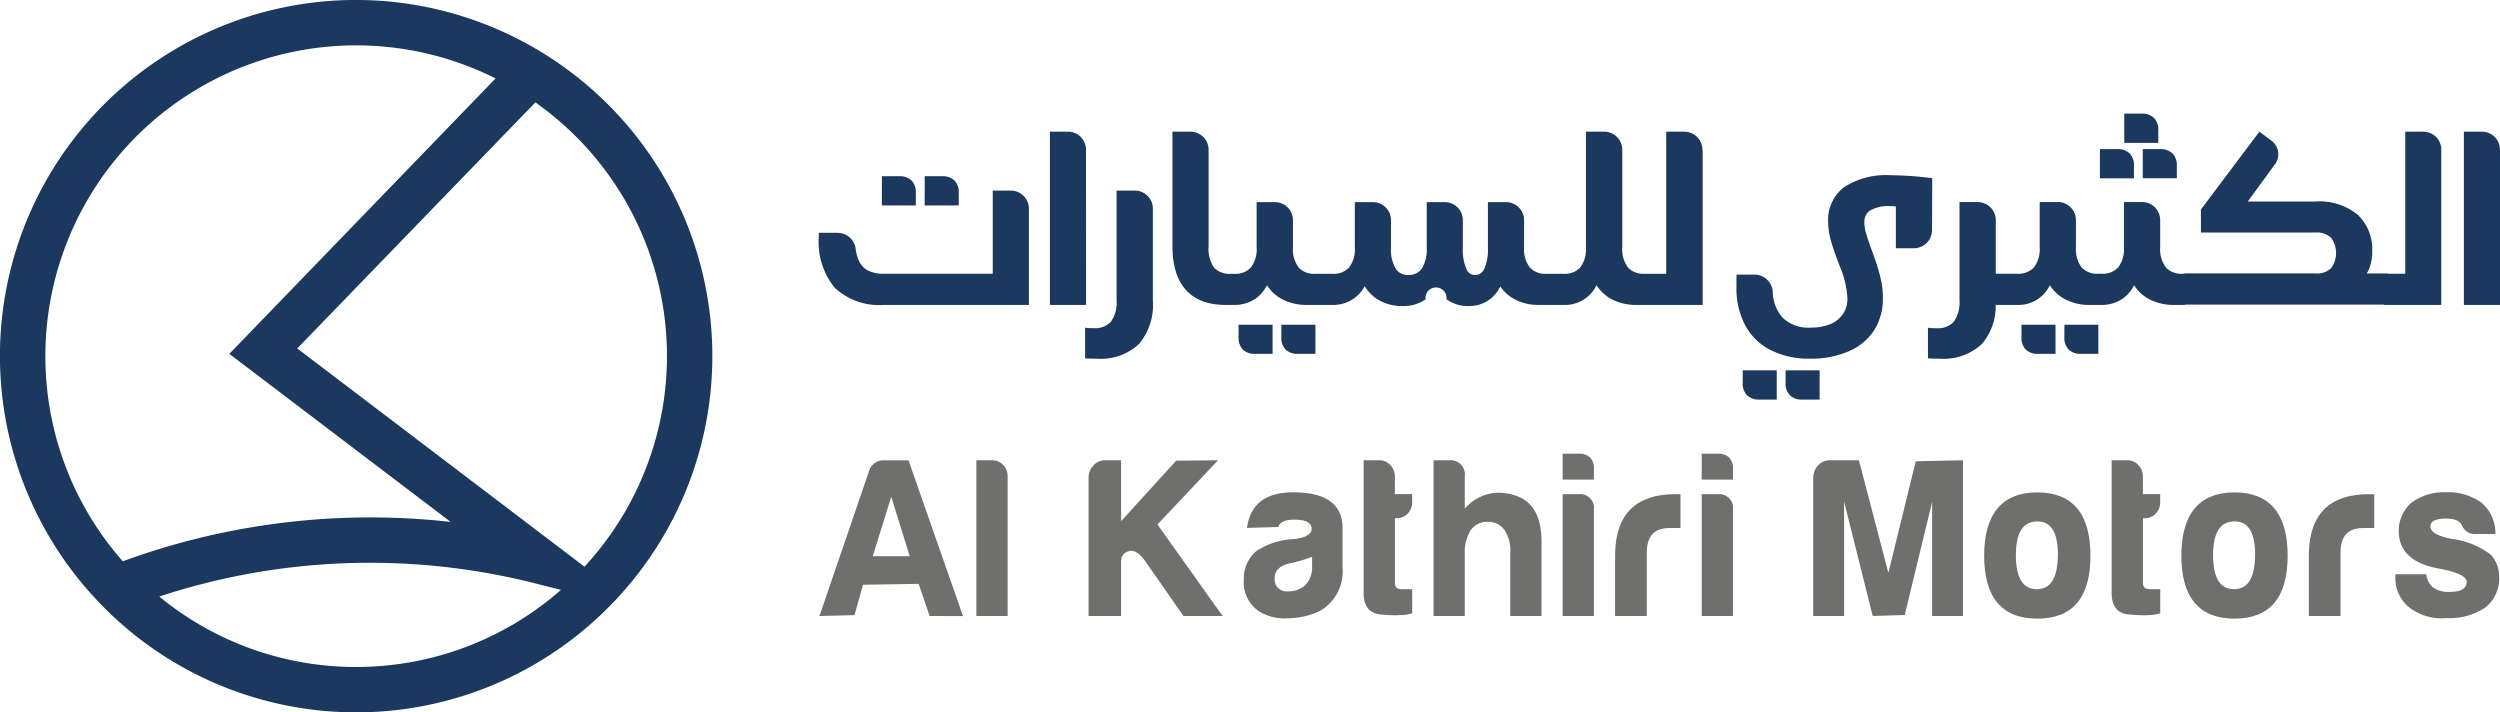 <svg id="Group_3818" data-name="Group 3818" xmlns="http://www.w3.org/2000/svg" xmlns:xlink="http://www.w3.org/1999/xlink" width="136.847" height="38.993" viewBox="0 0 136.847 38.993">
  <defs>
    <clipPath id="clip-path">
      <rect id="Rectangle_1" data-name="Rectangle 1" width="136.847" height="38.993" fill="none"/>
    </clipPath>
  </defs>
  <g id="Group_1" data-name="Group 1" clip-path="url(#clip-path)">
    <path id="Path_1" data-name="Path 1" d="M31.048,3.8A18.925,18.925,0,0,0,28.92,2.437,19.485,19.485,0,0,0,5.808,33.365c.093.09.18.176.269.266a19.467,19.467,0,0,0,27.463-.625c.152-.152.3-.312.441-.473A19.47,19.47,0,0,0,31.048,3.8M2.484,19.5A17.01,17.01,0,0,1,27.127,4.293L12.553,19.37l12.117,9.2A39.408,39.408,0,0,0,6.722,30.724,16.946,16.946,0,0,1,2.484,19.5m17.01,17.01A16.943,16.943,0,0,1,8.718,32.654a36.88,36.88,0,0,1,20.522-.735l1.465.371a16.956,16.956,0,0,1-11.21,4.218m12.5-5.488L16.272,19.073,29.306,5.605a16.983,16.983,0,0,1,2.687,25.416" transform="translate(0 0)" fill="#1b395f"/>
    <path id="Path_2" data-name="Path 2" d="M1282.532,69.416v8.491h-1.977V68.424h.988a.99.99,0,0,1,.988.992" transform="translate(-1145.685 -61.217)" fill="#1b395f"/>
    <path id="Path_3" data-name="Path 3" d="M1030.105,69.416v8.491H1027l-.043-.016h-10.851l-.039.016h-.578a2.815,2.815,0,0,1-1.469-.367,2.227,2.227,0,0,1-.73-.711,2.04,2.04,0,0,1-.574.7,2.008,2.008,0,0,1-1.226.379h-.613a2.824,2.824,0,0,1-1.469-.367,2.225,2.225,0,0,1-.73-.711,1.9,1.9,0,0,1-1.8,1.078h-1.164a3.158,3.158,0,0,1-.762,2.144,3.059,3.059,0,0,1-2.293.8c-.207,0-.352,0-.445-.008l-.207-.012V79.158l.238.023c.047,0,.121,0,.226,0a1.167,1.167,0,0,0,.949-.351,1.812,1.812,0,0,0,.313-1.172V72.279h1a.989.989,0,0,1,.988.988V76.2h1.172a1.153,1.153,0,0,0,.914-.344,1.654,1.654,0,0,0,.316-1.1v-2.48h.992a.99.99,0,0,1,.992.988v1.492a1.655,1.655,0,0,0,.312,1.1,1.136,1.136,0,0,0,.906.344h.18a1.154,1.154,0,0,0,.914-.344,1.655,1.655,0,0,0,.316-1.1v-2.48h.992a.99.99,0,0,1,.992.988v1.492a1.655,1.655,0,0,0,.312,1.1,1.136,1.136,0,0,0,.906.344h.086l.043-.016h7.156a1.109,1.109,0,0,0,.851-.285,1.4,1.4,0,0,0,0-1.664,1.11,1.11,0,0,0-.851-.289h-6.273V72.685l3.2-4.261.7.523a.924.924,0,0,1,.125,1.3l-1.461,2h3.719a3.285,3.285,0,0,1,2.3.727,2.589,2.589,0,0,1,.793,2,2.551,2.551,0,0,1-.145.891,1.869,1.869,0,0,1-.152.32h1.121l.039.016h.945V68.424h.988a.99.99,0,0,1,.988.992" transform="translate(-896.473 -61.217)" fill="#1b395f"/>
    <path id="Path_4" data-name="Path 4" d="M1105.891,60.676h-1.863v-1.6h.953a.91.91,0,0,1,.684.246.924.924,0,0,1,.226.7Z" transform="translate(-987.749 -52.856)" fill="#1b395f"/>
    <path id="Path_5" data-name="Path 5" d="M1072.91,168.778h1.859v1.594h-.949a.917.917,0,0,1-.684-.242.933.933,0,0,1-.227-.7Z" transform="translate(-959.908 -151.002)" fill="#1b395f"/>
    <path id="Path_6" data-name="Path 6" d="M1093.243,79.108h-1.864v-1.6h.953a.91.91,0,0,1,.684.246.944.944,0,0,1,.227.7Z" transform="translate(-976.433 -69.346)" fill="#1b395f"/>
    <path id="Path_7" data-name="Path 7" d="M1113.671,77.509h.953a.916.916,0,0,1,.684.246.944.944,0,0,1,.226.7v.648h-1.863Z" transform="translate(-996.377 -69.346)" fill="#1b395f"/>
    <path id="Path_8" data-name="Path 8" d="M1050.62,168.778h1.863v1.594h-.953a.917.917,0,0,1-.683-.242.933.933,0,0,1-.227-.7Z" transform="translate(-939.966 -151.002)" fill="#1b395f"/>
    <path id="Path_9" data-name="Path 9" d="M905.728,192.475h1.863v1.6h-.953a.916.916,0,0,1-.684-.246.94.94,0,0,1-.226-.7Z" transform="translate(-810.334 -172.203)" fill="#1b395f"/>
    <path id="Path_10" data-name="Path 10" d="M567.66,100.048v5.043a3.3,3.3,0,0,1-.766,2.367,3.053,3.053,0,0,1-2.293.8c-.2,0-.352,0-.441-.008l-.211-.012v-1.676l.242.023c.043,0,.121,0,.226,0a1.159,1.159,0,0,0,.945-.352,1.812,1.812,0,0,0,.312-1.172V99.056h1a.99.99,0,0,1,.988.992" transform="translate(-504.553 -88.623)" fill="#1b395f"/>
    <path id="Path_11" data-name="Path 11" d="M437.048,100.048v5.265h-7.929a3.548,3.548,0,0,1-2.707-.945,3.971,3.971,0,0,1-.867-2.777v-.223h1.035a1,1,0,0,1,.984.879,2.392,2.392,0,0,0,.133.543,1.178,1.178,0,0,0,.492.617,1.863,1.863,0,0,0,.93.2h5.949V99.056h.992a.993.993,0,0,1,.988.992" transform="translate(-380.726 -88.623)" fill="#1b395f"/>
    <path id="Path_12" data-name="Path 12" d="M913.141,94.025a.989.989,0,0,1-.988.988h-.992V92.725a3.356,3.356,0,0,0-.348-.016,1.978,1.978,0,0,0-1.074.246.74.74,0,0,0-.3.652,2.112,2.112,0,0,0,.09.582c.09.3.2.637.34,1l.09.258a10.567,10.567,0,0,1,.359,1.172,4.385,4.385,0,0,1,.133,1.117,3.208,3.208,0,0,1-.477,1.766,3.111,3.111,0,0,1-1.4,1.156,5.088,5.088,0,0,1-2.105.4,4.6,4.6,0,0,1-2.156-.469,3.176,3.176,0,0,1-1.4-1.363,4.3,4.3,0,0,1-.476-2.105v-.664h.988a1,1,0,0,1,1,1,2.186,2.186,0,0,0,.52,1.336,2,2,0,0,0,1.535.566,2.949,2.949,0,0,0,1.094-.191,1.549,1.549,0,0,0,.687-.547,1.491,1.491,0,0,0,.25-.867,5.065,5.065,0,0,0-.4-1.707l-.09-.238c-.152-.4-.32-.863-.422-1.242a3.861,3.861,0,0,1-.145-1.031,2.25,2.25,0,0,1,.891-1.879,4.245,4.245,0,0,1,2.523-.641,18.979,18.979,0,0,1,2.086.137l.2.023Z" transform="translate(-807.385 -81.425)" fill="#1b395f"/>
    <path id="Path_13" data-name="Path 13" d="M638.4,69.416v8.491h-3.613a2.825,2.825,0,0,1-1.469-.367,2.267,2.267,0,0,1-.73-.711,1.9,1.9,0,0,1-1.8,1.078h-1.352a2.724,2.724,0,0,1-1.414-.355,2.184,2.184,0,0,1-.7-.656,1.976,1.976,0,0,1-.547.687,1.883,1.883,0,0,1-1.2.387,1.97,1.97,0,0,1-1.2-.375.575.575,0,1,0-1.141.008,2.111,2.111,0,0,1-1.25.367,2.541,2.541,0,0,1-1.4-.379,2.167,2.167,0,0,1-.683-.711,1.928,1.928,0,0,1-1.777,1.027H616.75a2.834,2.834,0,0,1-1.469-.367,2.214,2.214,0,0,1-.727-.711,2.051,2.051,0,0,1-.578.7,2.009,2.009,0,0,1-1.227.379h-.473c-1.9,0-2.9-1.113-2.9-3.215V68.424h.988a.994.994,0,0,1,.992.992v5.277a1.8,1.8,0,0,0,.3,1.176,1.167,1.167,0,0,0,.93.336h.168a1.148,1.148,0,0,0,.914-.344,1.633,1.633,0,0,0,.316-1.1v-2.48h1a.989.989,0,0,1,.988.988v1.492a1.633,1.633,0,0,0,.316,1.1,1.127,1.127,0,0,0,.9.344h.941a1.148,1.148,0,0,0,.914-.344,1.633,1.633,0,0,0,.316-1.1v-2.48h.988a.99.99,0,0,1,.992.988v1.492a2.068,2.068,0,0,0,.262,1.168.77.77,0,0,0,.68.34.859.859,0,0,0,.742-.34,2.019,2.019,0,0,0,.273-1.168v-2.48h.988a.987.987,0,0,1,.988.988v1.492a2.676,2.676,0,0,0,.2,1.191.489.489,0,0,0,.465.316.538.538,0,0,0,.5-.316,2.613,2.613,0,0,0,.207-1.191v-2.48h.988a.99.99,0,0,1,.992.988v1.492a1.633,1.633,0,0,0,.316,1.1,1.132,1.132,0,0,0,.9.344h.941a1.153,1.153,0,0,0,.914-.344,1.633,1.633,0,0,0,.316-1.1V68.424h1a.993.993,0,0,1,.988.992v5.343a1.655,1.655,0,0,0,.312,1.1,1.136,1.136,0,0,0,.906.344h1.188V68.424h.988a.994.994,0,0,1,.992.992" transform="translate(-545.198 -61.217)" fill="#1b395f"/>
    <path id="Path_14" data-name="Path 14" d="M547.68,77.907H545.7V68.423h.988a.99.99,0,0,1,.988.992Z" transform="translate(-488.229 -61.217)" fill="#1b395f"/>
    <path id="Path_15" data-name="Path 15" d="M928.015,192.475h1.863v1.6h-.953a.9.9,0,0,1-.683-.246.924.924,0,0,1-.227-.7Z" transform="translate(-830.274 -172.203)" fill="#1b395f"/>
    <path id="Path_16" data-name="Path 16" d="M666,168.778h1.863v1.594h-.953a.918.918,0,0,1-.684-.242.934.934,0,0,1-.227-.7Z" transform="translate(-595.859 -151.002)" fill="#1b395f"/>
    <path id="Path_17" data-name="Path 17" d="M643.715,168.778h1.863v1.594h-.953a.923.923,0,0,1-.683-.242.949.949,0,0,1-.227-.7Z" transform="translate(-575.918 -151.002)" fill="#1b395f"/>
    <path id="Path_18" data-name="Path 18" d="M482.444,93.2h-1.863V91.6h.953a.917.917,0,0,1,.684.242.934.934,0,0,1,.227.7Z" transform="translate(-429.965 -81.954)" fill="#1b395f"/>
    <path id="Path_19" data-name="Path 19" d="M460.187,93.2h-1.859V91.6h.949a.917.917,0,0,1,.684.242.934.934,0,0,1,.227.7Z" transform="translate(-410.056 -81.954)" fill="#1b395f"/>
    <path id="Path_20" data-name="Path 20" d="M431.943,247.746l-.6-1.76-3.047.05-.463,1.661-1.92.05,2.709-7.921a.82.82,0,0,1,.851-.6h1.315l2.983,8.524Zm-1.088-3.274-1.012-3.254-1.012,3.254Z" transform="translate(-381.057 -214.027)" fill="#6f6f6e"/>
    <path id="Path_21" data-name="Path 21" d="M507.444,247.747v-8.524h.879a.8.8,0,0,1,.58.251.835.835,0,0,1,.252.616v7.657Z" transform="translate(-453.999 -214.028)" fill="#6f6f6e"/>
    <path id="Path_22" data-name="Path 22" d="M570.96,247.747l-2.089-2.994c-.273-.383-.529-.578-.76-.578a.437.437,0,0,0-.148.027.541.541,0,0,0-.416.535v3.009h-1.78v-7.561a.97.97,0,0,1,.261-.674.843.843,0,0,1,.641-.289h.878v3.333l3.015-3.31,2.293-.023-3.32,3.516,3.569,5.008Z" transform="translate(-506.179 -214.028)" fill="#6f6f6e"/>
    <path id="Path_23" data-name="Path 23" d="M648.737,262.821a2.75,2.75,0,0,1-1.287-.287,1.9,1.9,0,0,1-1.007-1.843,1.946,1.946,0,0,1,.673-1.548,4.01,4.01,0,0,1,2.09-.666c.632-.075.952-.27.952-.58-.028-.323-.337-.483-.945-.483-.514,0-.809.135-.876.4l-1.72.053.013-.082c.189-1.238,1.036-1.867,2.515-1.867,1.76,0,2.669.632,2.7,1.875v2.218a2.5,2.5,0,0,1-1.19,2.374,4,4,0,0,1-1.6.418q-.164.013-.32.013m1.444-3.373a6.766,6.766,0,0,1-1.161.349c-.6.121-.889.4-.889.845a.645.645,0,0,0,.714.7,1.356,1.356,0,0,0,.989-.364,1.429,1.429,0,0,0,.348-1.033Z" transform="translate(-578.357 -228.969)" fill="#6f6f6e"/>
    <path id="Path_24" data-name="Path 24" d="M710.6,247.709q-.445,0-.926-.046c-.632-.06-.945-.478-.929-1.241v-7.2h.878a.789.789,0,0,1,.582.263.882.882,0,0,1,.25.628v.964h.946v.432a.866.866,0,0,1-.252.64.832.832,0,0,1-.6.25h-.091v3.542c0,.234.12.338.39.338h.556V247.6a2.536,2.536,0,0,1-.8.1" transform="translate(-634.102 -214.028)" fill="#6f6f6e"/>
    <path id="Path_25" data-name="Path 25" d="M749.2,247.747v-3.42a2.031,2.031,0,0,0-.307-1.278,1.089,1.089,0,0,0-.915-.456,1.073,1.073,0,0,0-.935.451,2.247,2.247,0,0,0-.333,1.283v3.42H745v-8.524h.855a.781.781,0,0,1,.856.891v1.762a2.46,2.46,0,0,1,1.847-.879,3.073,3.073,0,0,1,1.06.207c.9.348,1.339,1.255,1.292,2.694v3.85Z" transform="translate(-666.531 -214.028)" fill="#6f6f6e"/>
    <path id="Path_26" data-name="Path 26" d="M812.156,237.208v-1.419h.879a.849.849,0,0,1,.632.218.862.862,0,0,1,.2.649v.552Z" transform="translate(-726.618 -210.955)" fill="#6f6f6e"/>
    <path id="Path_27" data-name="Path 27" d="M812.156,263.508v-6.669h.879a.76.76,0,0,1,.832.866v5.8Z" transform="translate(-726.618 -229.788)" fill="#6f6f6e"/>
    <path id="Path_28" data-name="Path 28" d="M839.423,263.508v-3.443c.047-2.14,1.15-3.225,3.278-3.225h.3v1.852h-.6c-.837,0-1.244.441-1.244,1.349v3.467Z" transform="translate(-751.013 -229.788)" fill="#6f6f6e"/>
    <path id="Path_29" data-name="Path 29" d="M884.431,237.208v-1.419h.878a.844.844,0,0,1,.63.218.861.861,0,0,1,.2.649v.552Z" transform="translate(-791.281 -210.955)" fill="#6f6f6e"/>
    <path id="Path_30" data-name="Path 30" d="M884.431,263.508v-6.669h.878a.76.76,0,0,1,.832.866v5.8Z" transform="translate(-791.281 -229.788)" fill="#6f6f6e"/>
    <path id="Path_31" data-name="Path 31" d="M948.909,247.747V241.5l-1.5,6.191-1.754.055-1.566-6.264v6.264H942.4v-7.561a.967.967,0,0,1,.262-.674.833.833,0,0,1,.638-.289H944.9l1.613,6.167,1.5-6.112,2.584-.055v8.524Z" transform="translate(-843.146 -214.028)" fill="#6f6f6e"/>
    <path id="Path_32" data-name="Path 32" d="M1034.127,262.831c-1.93,0-2.909-1.159-2.909-3.444s.979-3.467,2.909-3.467,2.91,1.167,2.91,3.467-.98,3.444-2.91,3.444m0-5.323c-.789,0-1.174.614-1.174,1.88.015,1.232.392,1.831,1.151,1.831s1.137-.615,1.151-1.88c0-1.232-.368-1.831-1.129-1.831" transform="translate(-922.608 -228.967)" fill="#6f6f6e"/>
    <path id="Path_33" data-name="Path 33" d="M1099.331,247.709c-.3,0-.6-.016-.924-.046-.634-.06-.946-.478-.93-1.241v-7.2h.878a.787.787,0,0,1,.583.263.879.879,0,0,1,.25.628v.964h.946v.432a.866.866,0,0,1-.252.64.826.826,0,0,1-.6.25h-.091v3.542c0,.234.12.338.391.338h.555V247.6a2.538,2.538,0,0,1-.8.1" transform="translate(-981.888 -214.028)" fill="#6f6f6e"/>
    <path id="Path_34" data-name="Path 34" d="M1136.627,262.831c-1.93,0-2.909-1.159-2.909-3.444s.979-3.467,2.909-3.467,2.909,1.167,2.909,3.467-.979,3.444-2.909,3.444m0-5.323c-.791,0-1.175.614-1.175,1.88.014,1.232.392,1.831,1.152,1.831s1.137-.615,1.151-1.88c0-1.232-.369-1.831-1.129-1.831" transform="translate(-1014.313 -228.967)" fill="#6f6f6e"/>
    <path id="Path_35" data-name="Path 35" d="M1199.966,263.508v-3.443c.047-2.14,1.15-3.225,3.278-3.225h.3v1.852h-.6c-.837,0-1.244.441-1.244,1.349v3.467Z" transform="translate(-1073.583 -229.788)" fill="#6f6f6e"/>
    <path id="Path_36" data-name="Path 36" d="M1247.72,262.807a2.948,2.948,0,0,1-2.008-.6,2.073,2.073,0,0,1-.74-1.739V260.4h1.687a1.094,1.094,0,0,0,.386.735,1.45,1.45,0,0,0,.906.229c.62,0,.921-.181.921-.555,0-.2-.27-.494-1.557-.726-1.416-.262-2.142-.934-2.158-2a2.017,2.017,0,0,1,.693-1.6,2.991,2.991,0,0,1,1.87-.571,3.126,3.126,0,0,1,1.959.569,2.171,2.171,0,0,1,.765,1.642l0,.074h-1.067a.75.75,0,0,1-.758-.457c-.1-.256-.392-.386-.88-.386-.851,0-.851.328-.851.435,0,.3.392.525,1.165.677a4.439,4.439,0,0,1,2.136.862,1.736,1.736,0,0,1,.46,1.206,2,2,0,0,1-.766,1.694,3.508,3.508,0,0,1-2.166.569" transform="translate(-1113.849 -228.967)" fill="#6f6f6e"/>
  </g>
</svg>
